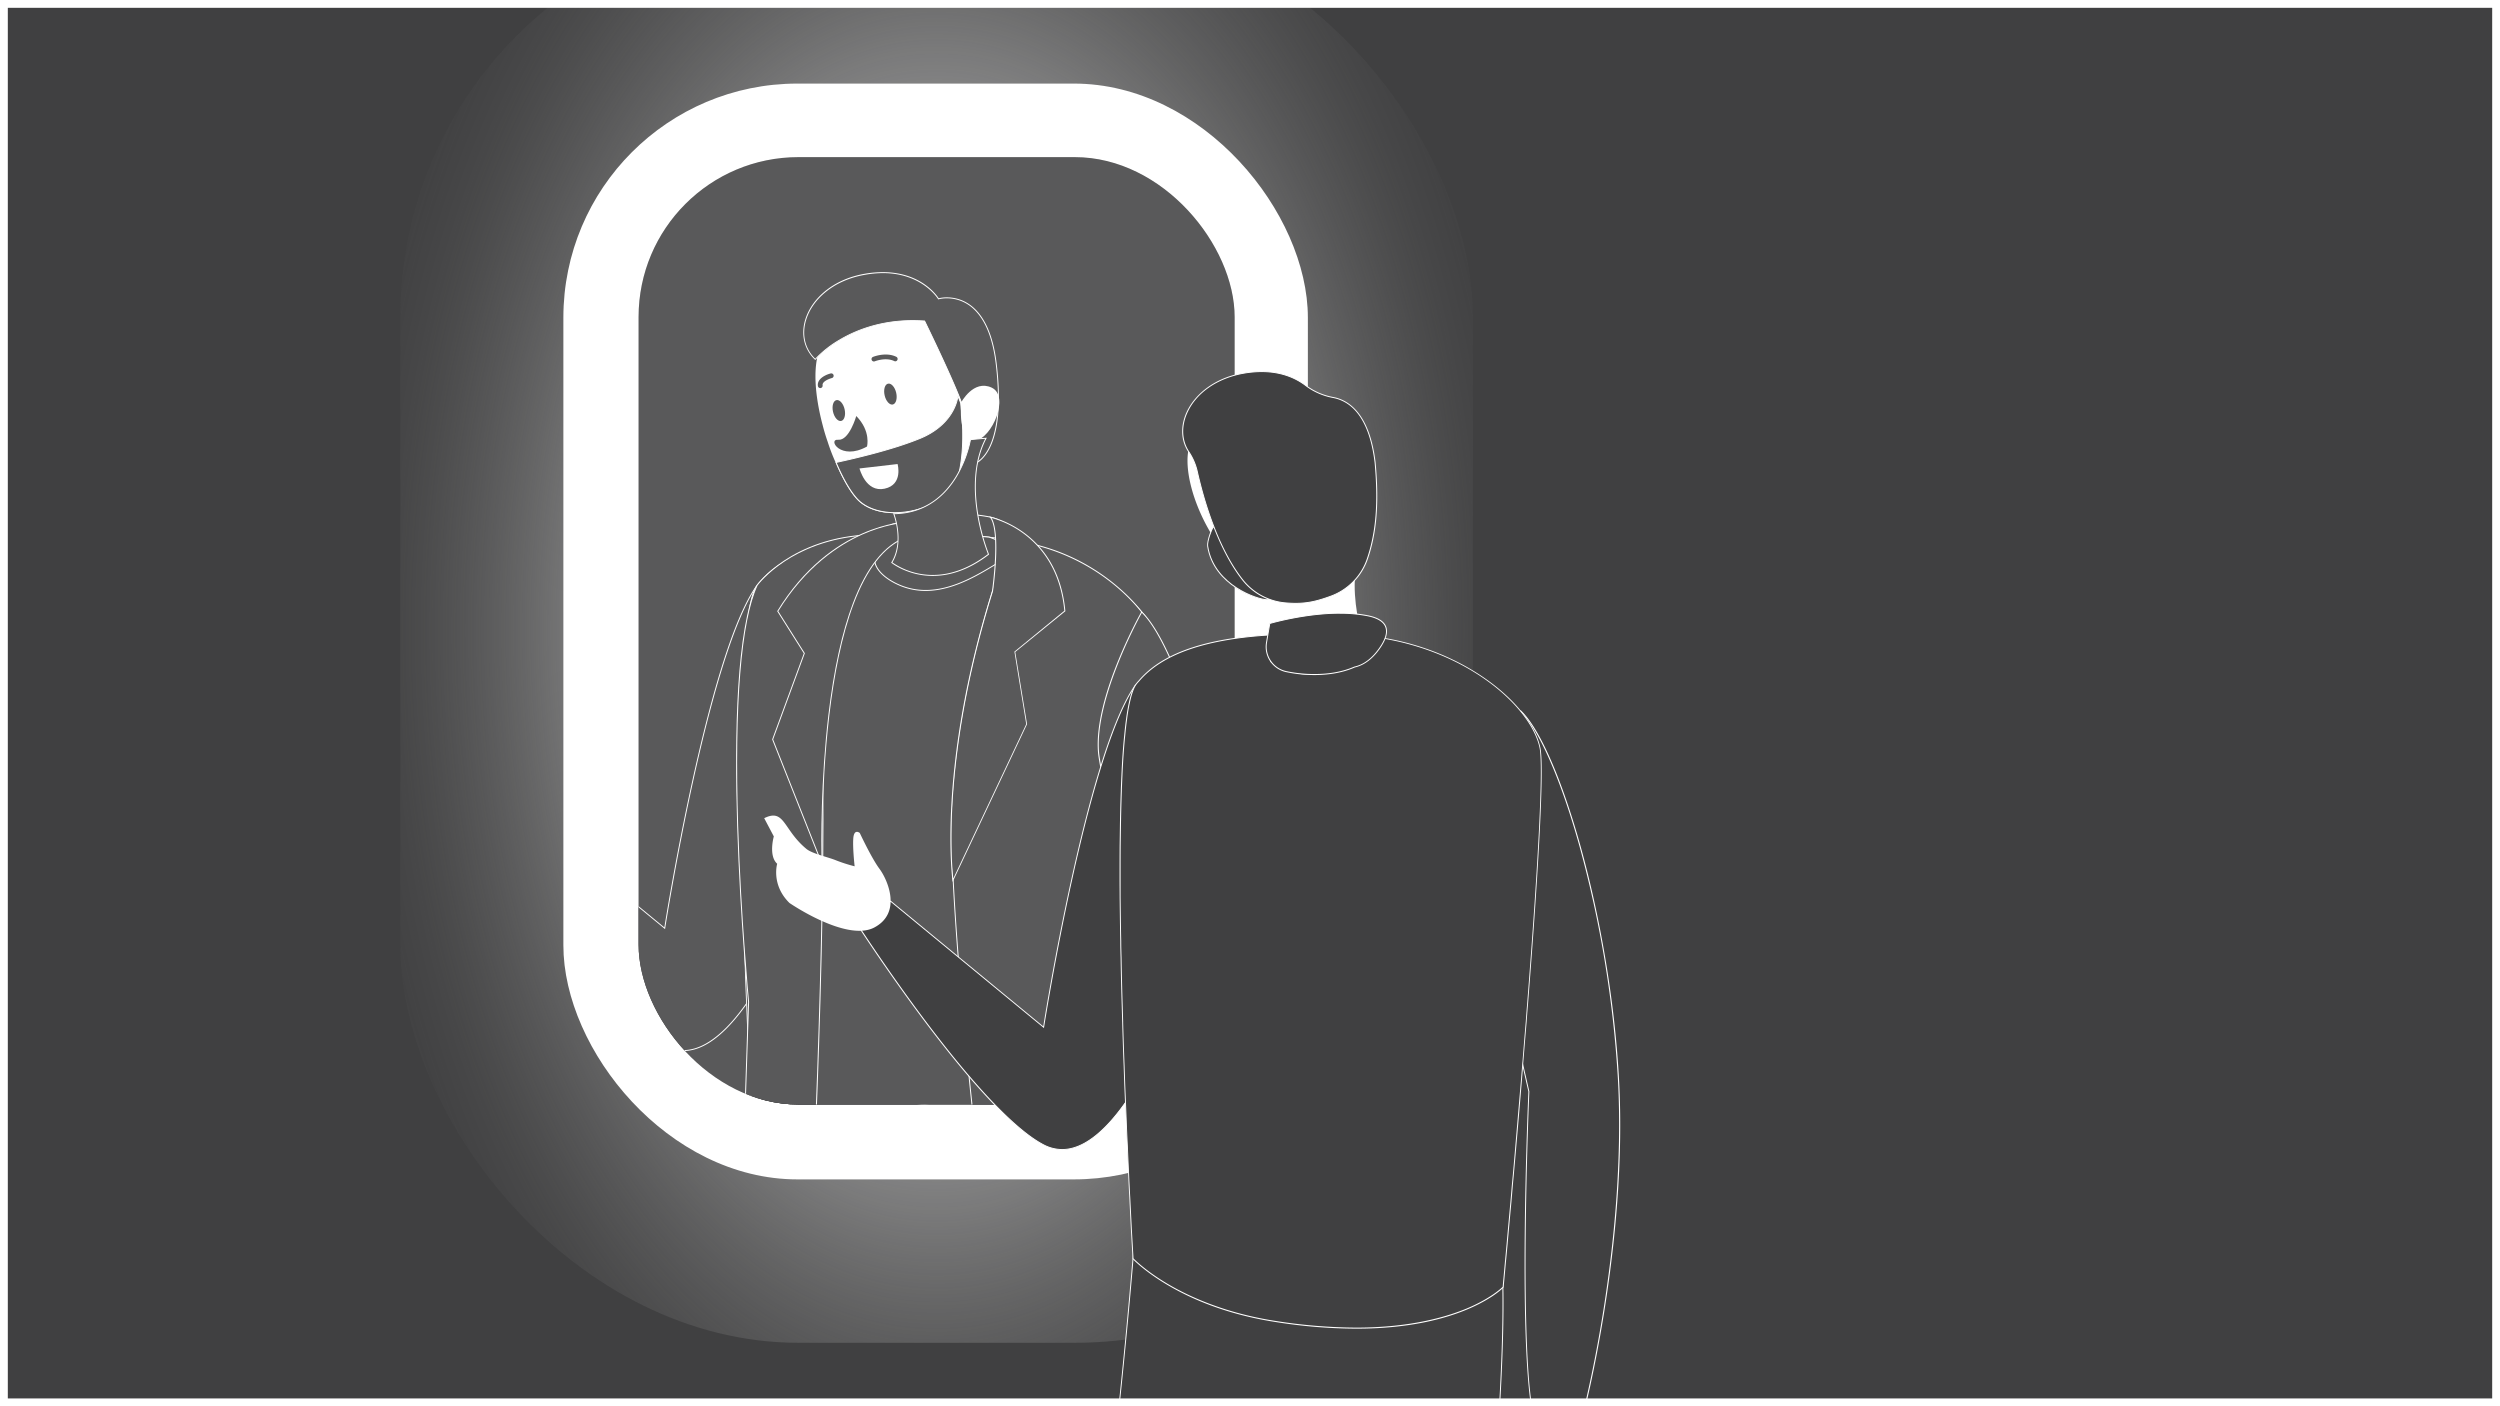 <svg xmlns="http://www.w3.org/2000/svg" xmlns:xlink="http://www.w3.org/1999/xlink" viewBox="0 0 1920 1080"><rect x="0" y="0" width="1920" height="1080" fill="#333333" stroke="none"/><defs><style>.cls-1{fill:none;}.cls-2{fill:#404041;}.cls-3{clip-path:url(#clip-path);}.cls-4,.cls-7{fill:#fff;}.cls-5{fill:url(#radial-gradient);}.cls-6{clip-path:url(#clip-path-2);}.cls-7{opacity:0.13;}</style><clipPath id="clip-path"><rect class="cls-1" width="1920" height="1080"/></clipPath><radialGradient id="radial-gradient" cx="719.32" cy="484.47" r="484.06" gradientTransform="translate(0 -300.62) scale(1 1.62)" gradientUnits="userSpaceOnUse"><stop offset="0" stop-color="#fff"/><stop offset="0.09" stop-color="#f9f9f9" stop-opacity="0.97"/><stop offset="0.22" stop-color="#e9e9e9" stop-opacity="0.88"/><stop offset="0.38" stop-color="#cecece" stop-opacity="0.74"/><stop offset="0.57" stop-color="#a9a9a9" stop-opacity="0.55"/><stop offset="0.78" stop-color="#797979" stop-opacity="0.3"/><stop offset="1" stop-color="#404041" stop-opacity="0"/></radialGradient><clipPath id="clip-path-2"><rect class="cls-2" x="490.43" y="120.68" width="457.77" height="727.58" rx="122.78"/></clipPath></defs><g id="_4-2" data-name="4"><g class="cls-3"><rect class="cls-2" x="1" y="1" width="1918" height="1078"/><path class="cls-4" d="M1918,2V1078H2V2H1918m2-2H0V1080H1920V0Z"/><rect class="cls-5" x="307.43" y="-62.32" width="823.77" height="1093.58" rx="305.78"/><rect class="cls-4" x="432.67" y="64.19" width="571.77" height="841.58" rx="179.78"/><rect class="cls-2" x="490.43" y="120.68" width="457.77" height="727.58" rx="122.78"/><g class="cls-6"><path class="cls-2" d="M708.84,441.93l-37,2.44,12.26-41.51c2.47-.71,27.94-7.88,53.89-7.88a108.35,108.35,0,0,1,21.52,2c8.39,1.7,14.73,5.82,18.83,12.24,8.52,13.33,4.83,32.58,4.27,35.21Z"/><path class="cls-4" d="M738,394.6v.75a109,109,0,0,1,21.44,1.95c8.29,1.69,14.55,5.75,18.6,12.08,8.16,12.77,5,31.1,4.28,34.62l-73.5-2.45h-.07L672.39,444l12.05-40.8c3.39-1,28.26-7.81,53.59-7.81v-.75m0,0c-27.55,0-54.19,8-54.19,8l-12.48,42.21,37.47-2.47L783,444.77s9.85-41.46-23.33-48.2a109.37,109.37,0,0,0-21.59-2Z"/><path class="cls-2" d="M524.7,806.86a30.92,30.92,0,0,1-14.34-3.65c-50-26-139.43-163.79-144.44-171.55l27-15.53,117.51,96.75.1-.65c.33-2.1,33.26-209.2,70.36-262L609.33,700.9c-1.3,3.49-40.06,106-84.62,106Z"/><path class="cls-4" d="M580.66,451.27,609,700.86a382.76,382.76,0,0,1-25.18,52.85c-14.06,24.08-35.72,52.77-59.07,52.77a30.51,30.51,0,0,1-14.16-3.6c-21.1-11-52.76-44.13-91.58-95.9-27.19-36.25-49.21-70.09-52.51-75.2l26.47-15.2,116.79,96.17,1,.83.2-1.29c.09-.53,8.44-53.36,21.31-111.88,16.6-75.5,33.31-126.95,48.42-149.14m.53-2c-37.82,52.15-71,262.95-71,262.95L393,615.67l-27.6,15.86s93,145.06,144.8,172a31.11,31.11,0,0,0,14.51,3.69c45.89,0,85-106.28,85-106.28L581.19,449.22Z"/><path class="cls-2" d="M750.23,1714.09A68.2,68.2,0,0,1,721,1707.4c7.54-403.68-3.21-579.86-7.8-655.1-.83-13.62-1.49-24.38-1.78-32.37a5.07,5.07,0,0,0-5.1-4.89,5.14,5.14,0,0,0-4.76,3.28l-164.2,686.77a189.22,189.22,0,0,1-27.51,2.27c-26.75,0-33.76-8.29-34.53-9.32,47.89-323.12,92.2-632.4,108.29-865.26l276.12,33.7c12.49,70.11-10.31,294.79-31.66,471.06-22.81,188.45-48.85,363.07-49.87,369.83a60.77,60.77,0,0,1-28,6.72Z"/><path class="cls-4" d="M583.94,833.2,859.4,866.81c5.45,31,4.59,94.16-2.55,187.8-5.75,75.39-15.56,170.56-29.16,282.88-22.64,187-48.45,360.32-49.84,369.64a60.45,60.45,0,0,1-27.62,6.58,67.91,67.91,0,0,1-28.86-6.54c7.53-403.53-3.22-579.66-7.81-654.9-.83-13.61-1.48-24.37-1.78-32.35a5.44,5.44,0,0,0-5.47-5.25,5.51,5.51,0,0,0-5.11,3.51l0,.05v0L537,1704.76a188.56,188.56,0,0,1-27.2,2.23c-25.77,0-33.06-7.71-34.14-9.06C523.56,1375.05,567.84,1066,583.94,833.2m-.69-.84C567.06,1067,522.87,1374.6,474.92,1698.13c0,0,5.91,9.61,34.92,9.61a188.56,188.56,0,0,0,27.81-2.32l164.25-687A4.72,4.72,0,0,1,711,1020c1.9,51.77,18.5,210.16,9.58,687.67a67.22,67.22,0,0,0,29.62,6.84,61.26,61.26,0,0,0,28.31-6.84S884.43,1001.36,860,866.14L583.25,832.36Z"/><path class="cls-2" d="M750.41,944h0a405.24,405.24,0,0,1-63-5.3c-71.83-11.36-106.28-46-108.29-48.06,0-.66-.22-3.68-.5-8.76-.09-1.91-.22-4.12-.37-6.6-.14-2.27-.28-4.78-.43-7.51-.16-3.36-.35-7.07-.55-11.09s-.42-8.18-.64-12.67c-.14-2.42-.26-4.92-.39-7.48-.09-1.87-.19-3.77-.29-5.71l-.33-7.13c-.28-6.21-.58-12.75-.85-19.55-.25-4.25-.44-8.57-.62-13-.29-7.35-.6-15-.93-22.8l-.5-12.28c-.06-2-.14-4.11-.21-6.2s-.17-4.49-.23-6.74c-.42-10.6-.8-21.92-1.12-33.65l-.37-13c-.42-13.7-.7-25.78-.87-36.94-.12-4.19-.25-8.51-.25-12.75-.25-11.4-.38-22.78-.5-33.77q0-3.24,0-6.44t0-6.25c0-9.53,0-18.54.06-27.43.06-4.29.12-8.45.19-12.62.11-9.08.34-18.36.68-28.36.13-4.4.33-8.79.5-12.56.53-11.81,1.22-21.75,2.11-30.39.47-4.8.89-8.76,1.43-12.49a140.15,140.15,0,0,1,3-16.38c1.34-5.08,2.76-8.56,4.35-10.63a27.32,27.32,0,0,1,2.15-2.51c18-21.21,51.94-32.82,103.75-35.53,8.14-.44,17-.66,26.2-.66,10.43,0,21.86.28,34,.84a202.85,202.85,0,0,1,44.88,7.21c57.1,15.93,93.76,52.89,99.26,79.58,3.55,17.32-3.25,116.86-9.59,197.32-.38,4.39-.7,8.9-1,12.87-.7,8.09-1.37,16.32-2,24.27l-.48,5.9c-.18,2.09-.34,4.18-.51,6.25-.18,2.24-.35,4.46-.55,6.69-.57,6.55-1.12,13.05-1.66,19.45q-.69,8.28-1.39,16.31l0,.44c-.36,4.21-.72,8.41-1.08,12.5-1.07,12.76-2,23.83-3,33.84-.37,4.54-.75,9-1.12,13.18-1,11-2.07,22.49-2.92,32.29q-.3,3.08-.55,5.89c-.26,2.84-.5,5.47-.76,7.91-1,11.15-1.63,18-1.73,19C861.46,914.36,830.23,944,750.41,944Z"/><path class="cls-4" d="M713.58,411.1c10.43,0,21.85.29,34,.85a202.12,202.12,0,0,1,44.8,7.19c57,15.89,93.51,52.72,99,79.29,2.81,13.68-.51,81.87-9.59,197.21-.38,4.41-.71,8.92-1,12.88-.7,8.11-1.36,16.35-2,24.32l-.47,5.85q-.27,3.12-.51,6.23-.27,3.36-.55,6.7c-.57,6.54-1.12,13-1.66,19.42-.47,5.53-.93,11-1.39,16.38-.37,4.34-.75,8.69-1.12,12.91-1.07,12.79-2,23.86-3,33.84-.41,4.91-.77,9.22-1.12,13.18-1,10.95-2.07,22.44-2.93,32.28-.2,2-.37,4-.54,5.89-.26,2.82-.5,5.48-.76,7.92-.94,10.74-1.58,17.49-1.72,18.88-1.24,1.22-9,8.42-25.15,15.55s-44.66,15.73-87.42,15.73a405.73,405.73,0,0,1-62.93-5.3c-38.44-6.08-65.8-18.82-82-28.43s-24.67-18.06-26-19.42c0-.88-.22-3.83-.48-8.61q-.15-2.88-.38-6.63c-.13-2.26-.28-4.77-.43-7.49-.16-3.36-.35-7.07-.55-11.09s-.42-8.18-.63-12.68c-.15-2.41-.27-4.88-.4-7.49-.09-1.86-.18-3.76-.29-5.68-.1-2.33-.21-4.72-.32-7.15-.29-6.27-.59-12.75-.86-19.55-.25-4.23-.43-8.56-.62-13-.28-7.34-.6-15-.92-22.78q-.25-6.08-.51-12.3-.09-3.06-.21-6.2c-.08-2.23-.16-4.49-.22-6.75-.43-10.62-.8-21.94-1.12-33.64l0-1.41-.33-11.59c-.42-13.69-.7-25.77-.87-36.95-.12-4.18-.25-8.5-.25-12.74-.25-11.44-.37-22.79-.49-33.76,0-2.16,0-4.31,0-6.44s0-4.18,0-6.25c0-9.53,0-18.53.07-27.42.06-4.29.12-8.46.18-12.63.12-9.07.34-18.34.69-28.35.13-4.43.32-8.8.49-12.55.52-11.64,1.23-21.86,2.12-30.38.46-4.79.88-8.75,1.42-12.47a138.91,138.91,0,0,1,3-16.33c1.33-5,2.73-8.47,4.28-10.49l0,0a25.94,25.94,0,0,1,2.08-2.44l0,0,0,0c17.93-21.1,51.77-32.67,103.47-35.38,8.14-.44,17-.66,26.18-.66m0-.75q-13.59,0-26.22.66c-47.52,2.49-84.34,12.5-104,35.64a28.84,28.84,0,0,0-2.18,2.55c-1.67,2.18-3.11,5.79-4.41,10.77a140.22,140.22,0,0,0-3,16.42c-.56,3.85-1,8-1.43,12.5-.93,9-1.62,19.28-2.11,30.42-.19,4-.38,8.27-.5,12.56q-.48,13.53-.69,28.36c-.06,4.17-.12,8.34-.18,12.63-.07,8.89-.07,18.1-.07,27.43,0,4.17.07,8.4.07,12.69.12,11.07.25,22.39.49,33.77,0,4.23.13,8.53.25,12.76.19,12.31.5,24.69.87,36.94.13,4.36.25,8.71.38,13,.31,11.39.68,22.71,1.12,33.65.12,4.36.31,8.71.43,12.94.5,12.19,1,24,1.43,35.09.19,4.41.38,8.76.62,13,.38,9.46.81,18.42,1.19,26.69.24,4.6.43,9,.68,13.19.43,9.08.87,17.1,1.18,23.76.31,5.72.62,10.45.81,14.12.31,5.78.5,8.89.5,8.89s33.9,36.45,108.6,48.27a402.84,402.84,0,0,0,63,5.31c83.16,0,113.29-31.69,113.29-31.69s.69-7,1.74-19.15c.44-4,.81-8.65,1.31-13.81.81-9.27,1.8-20.15,2.92-32.28.38-4.23.75-8.65,1.12-13.19,1-10.58,2-22,3-33.84.37-4.23.74-8.58,1.12-12.94,1-11.56,2-23.57,3.05-35.76.37-4.29.68-8.59,1-12.94.81-10,1.62-20.09,2.49-30.17.31-4.29.62-8.58,1-12.87,7.21-91.62,12.93-181.07,9.58-197.43-5.85-28.36-44.48-64.5-99.53-79.87a202.93,202.93,0,0,0-45-7.21c-11.72-.54-23.08-.85-34-.85Z"/><path class="cls-2" d="M368.94,638.46c-22.2,0-53.12-21.1-53.43-21.31-13.84-13.63-9.3-29.54-9.26-29.7l.07-.22-.18-.16c-6.59-5.9-2.53-20.43-2.48-20.58l0-.14-7.27-13.83a15.3,15.3,0,0,1,6.47-1.79c4.66,0,7.36,3.91,11.09,9.32,3.26,4.72,7.31,10.59,14.15,16.22,3,2.47,9.45,4.46,15.14,6.21,2.7.84,5.25,1.62,7.11,2.37l.19.07h0a121.77,121.77,0,0,0,14.7,4.73l1,.23-.52-.75c-.17-1.57-1.62-14.8-1-21.69.19-1.92.76-4.21,2.37-4.21A3.39,3.39,0,0,1,369,564c.64,1.36,9.19,19.53,15.15,27.55,4.51,6.06,10.32,19,7.86,29.9-1.42,6.28-5.36,11.17-11.71,14.53A24.12,24.12,0,0,1,368.94,638.46Z"/><path class="cls-4" d="M302.9,551.1c4.46,0,7,3.65,10.78,9.17C317,565,321,570.9,327.9,576.56c3.06,2.51,9.54,4.51,15.26,6.28,2.7.83,5.24,1.62,7.09,2.35l.42.15h0A122.21,122.21,0,0,0,365.22,590l1.93.45-1-1.47c-.31-2.62-1.56-15.18-1-21.52.14-1.45.59-3.87,2-3.87a3,3,0,0,1,1.58.62c.93,2,9.19,19.52,15.15,27.54,4.47,6,10.23,18.83,7.8,29.59-1.4,6.17-5.28,11-11.53,14.28a23.72,23.72,0,0,1-11.2,2.45c-21.65,0-51.7-20.21-53.17-21.21-13.66-13.48-9.2-29.15-9.16-29.31l.14-.46-.36-.31c-6.41-5.74-2.41-20-2.37-20.19l.08-.29L304,566l-7-13.35a14.51,14.51,0,0,1,6-1.59m0-.75a16.16,16.16,0,0,0-7,2l7.39,14s-4.25,14.83,2.59,21c0,0-4.82,16.11,9.41,30.1,0,0,31.06,21.38,53.64,21.38a24.46,24.46,0,0,0,11.55-2.54c21.38-11.31,10.2-36.62,4-45s-15.16-27.57-15.16-27.57a3.91,3.91,0,0,0-2.18-.89c-1.14,0-2.38.9-2.74,4.55-.66,7,.85,20.79,1,21.82a.15.15,0,0,0,0,.06,119.46,119.46,0,0,1-14.84-4.8l0,0c-5.78-2.31-17.79-4.93-22.15-8.52-14.84-12.21-16.52-25.63-25.48-25.63Z"/><path class="cls-2" d="M333.38,618.19a2.64,2.64,0,0,1-1.51-.63c-6.73-4.93-7.59-9.77-8.27-13.65a20.41,20.41,0,0,0-.77-3.29c-1.5-4.13-6.38-6-6.59-6l-.08,0h-.09c-1.77.19-2.78,2.45-3,6.71-.07,1.34,0,2.67,0,3.75-1.78-4.72-2.06-8.19-.81-10.11a4.32,4.32,0,0,1,3.78-1.75,6.67,6.67,0,0,1,1,.07l.51.1-.07-.52c0-.24-.83-6-3.06-9a3.4,3.4,0,0,0-2.82-1.49,5.2,5.2,0,0,0-2.38.65,8,8,0,0,1,3.8-3.77,1.93,1.93,0,0,1,.79-.18c1.35,0,2.33,1.73,2.87,2.66.33.58.46.82.76.82h.17l.14-.13c.15-.17.18-.38.1-1.37a6.34,6.34,0,0,0-.42-1.68c3.21,3.87,8.58,7.1,12.7,7.1a6,6,0,0,0,5.4-2.92c.59,5.81,2.79,29.83-1,34.11A1.5,1.5,0,0,1,333.38,618.19Zm-18.47-43.37a39.65,39.65,0,0,0-6.85-7.75,6.78,6.78,0,0,0-3.82-1.12h-.39c.35-.86,1.18-2.45,2.56-2.45a2.5,2.5,0,0,1,.85.18c3.61,1.46,6.1,5,7.6,11Z"/><path class="cls-4" d="M306.41,563.89a1.93,1.93,0,0,1,.71.15c3.1,1.25,5.35,4.15,6.85,8.83a35.25,35.25,0,0,0-5.69-6.11,7,7,0,0,0-3.84-1.18c.39-.77,1.05-1.69,2-1.69h0m7.41,15.5c1.13,0,2.05,1.61,2.54,2.48.36.63.58,1,1.09,1l.36,0,.22-.24c.29-.31.29-.7.21-1.66,0-.05,0-.11,0-.17,3.3,3.39,8.06,6,11.92,6a6.33,6.33,0,0,0,5.13-2.28c1,9.65,2.19,29.23-1,32.84a1.11,1.11,0,0,1-.85.45,2.35,2.35,0,0,1-1.29-.55c-6.61-4.84-7.45-9.6-8.13-13.42a19.84,19.84,0,0,0-.78-3.35c-1.55-4.29-6.59-6.19-6.81-6.27l-.16-.06-.18,0c-2,.21-3.11,2.59-3.33,7.06,0,.46,0,.92,0,1.37-1.25-4.21-.8-6.39-.06-7.51a4,4,0,0,1,3.47-1.58,5.71,5.71,0,0,1,.91.07l1,.2-.14-1c0-.25-.85-6.09-3.13-9.16a3.79,3.79,0,0,0-3.12-1.65,4.93,4.93,0,0,0-1.51.26,7.36,7.36,0,0,1,3.08-2.66,1.53,1.53,0,0,1,.64-.15m-7.41-16.25c-2.19,0-3.11,3.25-3.11,3.25a6.48,6.48,0,0,1,.94-.06,6.4,6.4,0,0,1,3.61,1c2.09,1.43,9.33,9.8,9.64,13.64.06.8.05,1.11,0,1.11-.3,0-1.48-3.49-3.63-3.49a2.3,2.3,0,0,0-.95.22,8.5,8.5,0,0,0-4.43,5.06,5.81,5.81,0,0,1,3.17-1.23,3,3,0,0,1,2.52,1.35c2.19,3,3,8.81,3,8.81a6.34,6.34,0,0,0-1.05-.08c-2.51,0-8.22,1.32-2.45,14.56,0,0-1.28-12,2.49-12.41,0,0,4.91,1.81,6.37,5.82s.2,10.55,9.16,17.13a3.06,3.06,0,0,0,1.74.69c6.56,0,2.4-36.36,2.4-36.36a5.73,5.73,0,0,1-5.64,3.85c-5.82,0-13.61-6.35-14.91-11.49-1.85-7.28-4.92-10-7.83-11.21a2.56,2.56,0,0,0-1-.21Z"/><path class="cls-2" d="M362.19,620.66c-2.13-2.55-17-21.12-11.44-35.69a122.54,122.54,0,0,0,13.79,4.48,14.27,14.27,0,0,0-5.05,8,11.44,11.44,0,0,0,2.21,8.77C367.46,614.5,363.35,619.5,362.19,620.66Z"/><path class="cls-4" d="M351,585.46a123.63,123.63,0,0,0,12.79,4.17,14.28,14.28,0,0,0-4.64,7.71,11.86,11.86,0,0,0,2.27,9.06c5.19,7.48,2.16,12.18.81,13.7-2.82-3.47-16.14-20.83-11.23-34.64m-.42-1,0,0c-6.46,16,11.62,36.7,11.62,36.7s6.63-5.47-.14-15.23,3.38-16.69,3.38-16.69a119.46,119.46,0,0,1-14.84-4.8Z"/><path class="cls-2" d="M710.86,453.46a50.54,50.54,0,0,1-21.16-4.58c-12.33-5.63-19.29-13.88-17.74-21,1.11-5.11,8.67-17,54.67-17,9.85,0,20.93.56,33,1.68.07,0,14.79,4.55,15.52,10.78.29,2.43-1.65,4.87-5.75,7.26-1.69,1-3.5,2.07-5.41,3.23C750.16,442.08,731.28,453.46,710.86,453.46Z"/><path class="cls-4" d="M726.64,410.45v.75c9.81,0,20.85.57,32.84,1.68,4.12,1.26,14.68,5.51,15.26,10.45.27,2.27-1.61,4.59-5.57,6.9-1.69,1-3.5,2.07-5.41,3.23-13.76,8.28-32.59,19.63-52.9,19.63a50.14,50.14,0,0,1-21-4.55c-12.16-5.55-19-13.64-17.52-20.62,1.09-5,8.57-16.72,54.3-16.72v-.75m0,0c-67.54,0-64.34,26.33-37.09,38.77a50.57,50.57,0,0,0,21.32,4.62c23.4,0,45-15,58.69-23,17.81-10.37-9.93-18.74-9.93-18.74-12.5-1.16-23.45-1.69-33-1.69Z"/><path class="cls-2" d="M569.13,944.18l5.78-174.61c-.24-2.58-24.22-253.92,6.61-320.21.23-.3,26.6-35.75,85.19-38.53-3.72,1.7-11,6.73-18,21.32-9,18.7-19.38,57.44-17.31,135.8,3.86,145.85-9.74,404.92-10.59,421Z"/><path class="cls-4" d="M665,411.29c-4,2.34-10.46,7.84-16.67,20.7-9.06,18.73-19.42,57.53-17.35,136,3.8,143.9-9.39,398.06-10.56,420.21L569.51,944l5.78-174.44v-.1c-.06-.63-6.17-64.1-8.38-135C564,540.92,569.14,477,581.83,449.59c.58-.78,7.31-9.57,20.83-18.49,12.42-8.2,33.13-18.08,62.35-19.81m4.28-.94c-61.31,1.86-88.11,38.85-88.11,38.85-31.23,67.15-6.64,320.36-6.64,320.36l-5.8,174.79,52.36,45.39s14.64-270.24,10.64-421.8,37.55-157.59,37.55-157.59Z"/><path class="cls-2" d="M593.38,567.88l24.35-66.13-20.42-32.36c21.2-34.57,47-51.3,64.89-59.24,17.69-7.86,31.38-8.91,33.81-9v11.48c-16.49,6.08-30.14,23.13-40.58,50.68-8.37,22.09-14.72,51-18.85,85.81-6.28,52.85-5.53,103.75-5.27,114.62Z"/><path class="cls-4" d="M695.64,401.5v10.83c-16.49,6.19-30.13,23.28-40.56,50.8-8.38,22.12-14.73,51-18.88,85.91-5.94,50-5.58,98.33-5.31,112.58l-37.11-93.75L618,502.05l.13-.35-.2-.31-20.2-32c21.12-34.34,46.75-51,64.56-58.88,16.86-7.49,30.08-8.79,33.33-9m.75-.78S638.07,402,596.87,469.4l20.45,32.39L593,567.88l38.76,97.92S624.08,439,696.39,412.85V400.72Z"/><path class="cls-4" d="M631.76,326.38c1.12,4.36,2.36,8.59,3.86,12.82a145.36,145.36,0,0,0,6,15.67c5,11.95,10.7,22.15,16.17,28.24,14.56,16.3,51.13,14.81,75.39-6.59,16.05-14.18,26.62-36.95,22-69-11.57-80.62-62.58-86.59-116.69-51.13C622.93,266.55,624.05,297.15,631.76,326.38Z"/><path class="cls-2" d="M749.32,355.75c5.35-23.15,1.87-34.72-2-40.37-3.56-5.16-7.9-6.29-8.95-6.49-7.31-19.55-27.92-61.78-28.12-62.21l-.1-.19-.22,0c-3-.2-6-.31-8.88-.31-46.83,0-72.07,26.63-74.88,29.78-8.12-7.77-10.81-18.76-7.39-30.21,5.21-17.46,23.09-31.25,45.54-35.13A81.55,81.55,0,0,1,678,209.38c30.35,0,42.46,19.69,42.58,19.89l.15.25.28-.08a25,25,0,0,1,6.19-.69c11.85,0,32.53,6.54,37.86,50.34C772.67,341.39,753.16,353.92,749.32,355.75Z"/><path class="cls-4" d="M678,209.75c30.09,0,42.14,19.52,42.26,19.71l.3.5.55-.16a24.53,24.53,0,0,1,6.09-.68,29.71,29.71,0,0,1,20.65,8.31c8.81,8.28,14.48,22.32,16.84,41.71,4.34,35.7-.32,54.63-5,64.23-3.62,7.44-7.81,10.53-9.87,11.69,5.13-22.77,1.64-34.25-2.25-39.89a15.37,15.37,0,0,0-9-6.6c-7.38-19.65-27.86-61.63-28.07-62l-.19-.39-.43,0c-3-.21-6-.31-8.91-.31-26,0-45.07,8.2-56.53,15.07a82.58,82.58,0,0,0-18.37,14.53c-7.8-7.65-10.35-18.38-7-29.56,2.41-8.08,7.62-15.56,15.08-21.65,8.12-6.64,18.55-11.2,30.16-13.21A80.86,80.86,0,0,1,678,209.75m0-.75a81.83,81.83,0,0,0-13.8,1.23c-42.54,7.35-59.39,46.31-38.06,66.25,0,0,25-29.94,74.86-29.94q4.31,0,8.86.31s20.87,42.71,28.19,62.37c0,0,21.21,2.8,10.7,47.16,0,0,25.18-7.5,16.68-77.33-5.46-44.87-27.3-50.68-38.23-50.68a25.22,25.22,0,0,0-6.3.71S708.94,209,678,209Z"/><path class="cls-2" d="M688.28,301.66c1,4.41-.15,8.45-2.6,9s-5.27-2.56-6.28-7,.15-8.45,2.6-9S687.27,297.24,688.28,301.66Z"/><path class="cls-2" d="M648.65,314.29c1,4.41-.15,8.45-2.6,9s-5.27-2.56-6.28-7,.15-8.46,2.6-9S647.64,309.87,648.65,314.29Z"/><path class="cls-2" d="M687.35,393.74c-12.45,0-23.14-4-29.31-10.88-5.21-5.8-10.86-15.64-15.93-27.72,15.69-3.37,44.55-10.19,64.81-18.58,23.62-9.87,28-27.19,28.8-32.4l2.06,5.19c3.27,26.41,1.61,49-4.95,66.95-12.42,10.92-29.41,17.44-45.48,17.44Z"/><path class="cls-4" d="M735.87,305.56l1.52,3.84c3.27,26.36,1.63,48.79-4.88,66.68-12.34,10.83-29.21,17.28-45.16,17.28-12.35,0-22.93-3.91-29-10.75-5.13-5.71-10.68-15.34-15.69-27.19C658.44,352,687,345.23,707.06,336.9c14.67-6.12,21.82-15.08,25.24-21.52a35.77,35.77,0,0,0,3.57-9.82m-.36-2.94s-.74,21.9-28.73,33.59c-21,8.71-51.26,15.68-65.19,18.66,5,11.95,10.7,22.15,16.17,28.24,6.5,7.27,17.38,11,29.59,11a70.81,70.81,0,0,0,45.8-17.59c6.47-17.67,8.33-40.31,5-67.3l-2.62-6.6Z"/><path class="cls-2" d="M657.62,319.51s-5.4,19-13.86,18.23,1.73,16.53,22.09,5.19C665.85,342.93,669.11,331.27,657.62,319.51Z"/><path class="cls-2" d="M688,277.44a1.83,1.83,0,0,0,.36-3.41c-8-3.9-17.5-.09-17.9.08a1.82,1.82,0,0,0,1.38,3.37c.08,0,8.37-3.35,14.93-.17A1.82,1.82,0,0,0,688,277.44Z"/><path class="cls-2" d="M630.4,298a1.82,1.82,0,0,0,1.36-2.07c-.5-3,5.19-5.09,7.22-5.61a1.83,1.83,0,0,0-.89-3.54h0c-4.12,1-10.84,4.26-9.92,9.75a1.84,1.84,0,0,0,2.1,1.5Z"/><path class="cls-4" d="M738.08,309.22s9.46-18.06,23.52-11.53.33,38.93-12.82,40.84S738.08,309.22,738.08,309.22Z"/><path class="cls-4" d="M660.1,359.77l29.24-3.39s4.52,15.83-10,18.94S660.1,359.77,660.1,359.77Z"/><path class="cls-2" d="M716.38,441.93a54.69,54.69,0,0,1-31.53-9.88c9.12-14.84,2.73-34.16,1.5-37.54,25.65-.21,40.32-15.64,48.11-28.6a91,91,0,0,0,10.85-28.27c6-.66,10.34-1,11.92-1.05-18.64,35.41.31,85,1.94,89.12-14,10.76-28.41,16.22-42.79,16.22Z"/><path class="cls-4" d="M756.59,337c-9.79,19.11-8.75,42-6.1,58a159.9,159.9,0,0,0,8.23,30.56c-13.88,10.59-28.12,16-42.34,16a54.59,54.59,0,0,1-31-9.59c8.57-14.33,3.09-32.6,1.53-37.08,25.5-.42,40.11-15.82,47.9-28.78A92,92,0,0,0,745.63,338c5.17-.56,9-.85,11-1m1.29-.83s-5,.25-12.89,1.12c0,0-9.21,56.85-59.18,56.85,0,0,8.82,21.7-1.45,38,0,0,12.45,10.16,32,10.16,12.11,0,26.94-3.88,43.24-16.46,0,0-21.8-52.6-1.74-89.67Z"/><path class="cls-2" d="M762.8,989.29c-1.35-10.46-27.3-213.86-31.53-331.23-4.21-117.12,41.94-236.69,44.49-243.18,68,8.14,101.94,56.05,103.62,58.49V729.5L873,965.67Z"/><path class="cls-4" d="M776,415.29a155.14,155.14,0,0,1,77.59,32.24c15.84,12.55,24.3,24.35,25.41,26v256l-6.34,235.88L763.12,988.84c-1.85-14.41-27.29-214.7-31.47-330.79-2.25-62.56,10-125.37,20.64-167,10.72-41.92,22-71.43,23.71-75.71m-.49-.81s-49,122.3-44.61,243.59,31.58,331.67,31.58,331.67L873.4,966l6.35-236.47V473.25s-33.66-50.46-104.24-58.77Z"/><path class="cls-2" d="M874.93,1071a.88.88,0,0,1-.8-.43c-.09-1.17-1.17-16.56.92-22.88,1.52-4.6,7.12-13.52,8.87-16.26,1.09,7.17,2.61,23.2-1.51,25.18-3.26,1.56-3.65,5.12-4,8.27-.26,2.36-.5,4.6-1.93,5.53a3.08,3.08,0,0,1-1.55.59Z"/><path class="cls-4" d="M883.7,1032.43c1.31,9.08,1.94,22.16-1.46,23.79s-3.85,5.33-4.2,8.57c-.25,2.27-.48,4.42-1.77,5.25a2.58,2.58,0,0,1-1.34.53.54.54,0,0,1-.43-.17c-.13-1.73-1.11-16.53.91-22.64,1.37-4.17,6.14-11.93,8.29-15.33m.44-2.07s-7.61,11.6-9.45,17.16c-2.2,6.69-.93,23.1-.93,23.1a1.25,1.25,0,0,0,1.17.7,3.29,3.29,0,0,0,1.75-.65c3.57-2.31.37-11.12,5.89-13.77s1.57-26.54,1.57-26.54Z"/><path class="cls-2" d="M895.65,1102.31c-1.77,0-4.82-2.82-12.51-11.59-4.46-5.07-6-34.87-3.12-43.11,2.59-7.46,7.39-30.3,7.73-31.93,2.83-3.41,10.41-5.21,22-5.21a132.61,132.61,0,0,1,13.44.72c-.18,1.9-.71,10.33,3,16.45,2.61,4.37,2.16,12.5,1.77,19.68a63.26,63.26,0,0,0-.12,9.32c.5,4.19,3.14,6.85,5.47,9.2s4.14,4.18,3.43,6.82c-.07.25-.47.3-.79.3h0c-2.59,0-9.11-3.18-10.8-4.58s-4.32-6.83-4.34-6.88l-.49-1-.22,1.09a84.07,84.07,0,0,0-1.38,8.5c0,1.78,1.78,3.86,3.62,6.06,2.42,2.89,4.93,5.88,3.34,8a1.24,1.24,0,0,1-1.07.4c-3.37,0-11.33-5.6-13.24-7.79-.94-1.08-1.42-3-1.89-4.76a17.46,17.46,0,0,0-1.43-4.17l-.55-1-.15,1.09c0,.09-1.2,8.71-1.55,10-.48,1.8,1.75,4.16,4.11,6.65s4.58,4.83,4.35,6.57a2,2,0,0,1-1.07,1.44,3.09,3.09,0,0,1-1.67.44c-2.32,0-5.45-1.91-9.06-4.13-.81-.5-1.64-1-2.49-1.51-4.64-2.76-6.6-9.75-6.52-13.83l.06-2.82-.79,2.7c-.12.42-3,10.17-2.59,12.36.34,1.9,2.27,4.23,4.32,6.71,2.6,3.13,5.28,6.37,3.81,8C897.2,1101.58,896.52,1102.31,895.65,1102.31Z"/><path class="cls-4" d="M909.71,1010.84c5.9,0,11.16.49,13,.68-.19,2.48-.47,10.44,3,16.32,2.55,4.26,2.09,12.69,1.71,19.46a62.63,62.63,0,0,0-.11,9.39c.51,4.31,3.2,7,5.57,9.42,2.22,2.23,4,4,3.35,6.41a1.21,1.21,0,0,1-.44.06c-2.47,0-9-3.15-10.55-4.48-1.37-1.15-3.54-5.27-4.26-6.76l-1-2-.45,2.18a80.84,80.84,0,0,0-1.38,8.59c0,1.91,1.81,4,3.7,6.29,2.33,2.78,4.74,5.65,3.33,7.55a1,1,0,0,1-.77.25c-3.21,0-11.13-5.58-13-7.66-.88-1-1.35-2.85-1.8-4.61a17.74,17.74,0,0,0-1.48-4.27l-1.09-1.91-.3,2.18c-.33,2.41-1.25,8.91-1.54,10-.54,2,1.66,4.32,4.2,7,2.09,2.2,4.45,4.7,4.25,6.26a1.66,1.66,0,0,1-.9,1.17,2.71,2.71,0,0,1-1.47.39c-2.22,0-5.3-1.89-8.86-4.08-.81-.49-1.65-1-2.5-1.51-4.51-2.68-6.42-9.51-6.33-13.51l.12-5.63-1.59,5.41c-.31,1-3,10.29-2.6,12.52.36,2,2.32,4.37,4.4,6.89,2.38,2.87,5.07,6.12,3.83,7.45l0,0c-1,1.06-1.54,1.61-2.22,1.61-1.83,0-5.71-4-12.23-11.45-4.41-5-5.89-34.56-3-42.74,2.59-7.46,7.23-29.48,7.73-31.89,2.8-3.28,10.26-5,21.61-5m0-.75c-8.64,0-18.77,1-22.3,5.43,0,0-5,24.2-7.75,32-3,8.53-1.36,38.29,3.19,43.48,7.84,8.93,10.85,11.71,12.8,11.71,1.05,0,1.79-.8,2.81-1.9,2.9-3.12-7.28-10.66-8-15-.37-2.13,2.58-12.18,2.58-12.18-.1,4.4,2,11.4,6.7,14.16s8.77,5.7,11.74,5.7a3.51,3.51,0,0,0,1.86-.5c5.39-3.33-8.23-11.11-7.22-14.88.37-1.36,1.56-10.08,1.56-10.08,1.44,2.51,1.57,6.94,3.37,9,2,2.25,10,7.92,13.52,7.92a1.62,1.62,0,0,0,1.37-.55c3-4.06-6.81-10.34-6.88-14.31a84.56,84.56,0,0,1,1.37-8.42s2.65,5.51,4.44,7,8.31,4.66,11,4.66c.62,0,1-.17,1.15-.57,1.53-5.69-7.92-8-8.88-16.16-.8-6.75,2.34-22.39-1.71-29.15s-2.87-16.59-2.87-16.59a129.39,129.39,0,0,0-13.85-.77Z"/><path class="cls-2" d="M888,1017.84c-13.89-47.31-5-253.32-4.87-255.4v-.05l0,0c-.37-1.64-37.74-164.36-39.45-184.4-3.47-40.64,30-102.24,33.17-107.94C906,498.13,945,627.13,951.91,752.51c6.88,124.66-26.14,253.67-27.28,258.06C918.11,1016.51,891.1,1017.72,888,1017.84Z"/><path class="cls-4" d="M876.92,470.62c14.2,14.07,31.08,52.79,45.3,104a862.94,862.94,0,0,1,29.32,177.88c3.63,65.91-4,132.55-11,176.86-7.29,46-15.48,78.07-16.23,81-6.39,5.64-31.85,6.91-36,7.08-13.76-47.77-4.86-252.92-4.77-255v-.11l0-.09c-.38-1.65-37.74-164.34-39.45-184.35-3.38-39.68,28.6-99.48,32.89-107.29m-.18-1.22S839.62,534.94,843.28,578c1.74,20.29,39.47,184.44,39.47,184.44s-9.22,208.42,5,255.8c0,0,30.34-.94,37.26-7.45,0,0,34.36-130.56,27.32-258.28C945.39,627.55,906.11,497,876.74,469.4Z"/><path class="cls-2" d="M732,676c-1.29-11.24-9.1-95.61,30.4-222.07.29-2,6.52-46.25-1.64-56.75a75.44,75.44,0,0,1,25.87,12.49c12.61,9.36,28.25,27.29,31.23,59.54L779.44,500.6l9.08,55.56Z"/><path class="cls-4" d="M761.58,397.81a75.87,75.87,0,0,1,24.8,12.2A73.57,73.57,0,0,1,806,431.87c6.24,10.61,10.07,23.12,11.4,37.2l-38,31.1-.34.28.07.43,9,55.23-56,118.56c-.73-6.81-2.37-26.92-.61-57.65,2-35.32,9-92.26,31.14-163l0-.06v-.06c.27-1.89,6.21-44.14-1.16-56.13m-2-1.24c9.36,8.48,2.37,57.27,2.37,57.27-42.79,137-30.25,223.51-30.25,223.51l57.17-121.13-9.07-55.46L818.2,469.4c-5.7-63-58.58-72.83-58.58-72.83Z"/></g><rect class="cls-7" x="490.43" y="120.68" width="457.77" height="727.58" rx="122.78"/><path class="cls-2" d="M815.7,882.86a30.92,30.92,0,0,1-14.34-3.65c-50-26-139.43-163.79-144.44-171.55l27-15.53,117.51,96.75.1-.65c.33-2.1,33.26-209.2,70.36-262L900.33,776.9c-1.3,3.49-40.06,106-84.62,106Z"/><path class="cls-4" d="M871.66,527.27,900,776.86a382.76,382.76,0,0,1-25.18,52.85c-14.06,24.08-35.72,52.77-59.07,52.77a30.51,30.51,0,0,1-14.16-3.6c-21.1-11-52.76-44.13-91.58-95.9-27.19-36.25-49.21-70.09-52.51-75.2l26.47-15.2,116.79,96.17,1,.83.2-1.29c.09-.53,8.44-53.36,21.31-111.88,16.6-75.5,33.31-126.95,48.42-149.14m.53-2c-37.82,52.15-71,262.95-71,262.95L684,691.67l-27.6,15.86s93,145.06,144.8,172a31.11,31.11,0,0,0,14.51,3.69c45.89,0,85-106.28,85-106.28L872.19,525.22Z"/><path class="cls-2" d="M1041.23,1790.09a68.2,68.2,0,0,1-29.24-6.69c7.54-403.68-3.21-579.86-7.8-655.1-.83-13.62-1.49-24.38-1.78-32.37a5.07,5.07,0,0,0-5.1-4.89,5.14,5.14,0,0,0-4.76,3.28l-164.2,686.77a189.22,189.22,0,0,1-27.51,2.27c-26.75,0-33.76-8.29-34.53-9.32,47.89-323.12,92.2-632.4,108.29-865.26l276.12,33.7c12.49,70.11-10.31,294.79-31.66,471.06-22.81,188.45-48.85,363.07-49.87,369.83a60.77,60.77,0,0,1-28,6.72Z"/><path class="cls-4" d="M874.94,909.2l275.46,33.61c5.45,31,4.59,94.16-2.55,187.8-5.75,75.39-15.56,170.56-29.16,282.88-22.64,187-48.45,360.32-49.84,369.64a60.45,60.45,0,0,1-27.62,6.58,67.91,67.91,0,0,1-28.86-6.54c7.53-403.53-3.22-579.66-7.81-654.9-.83-13.61-1.48-24.37-1.78-32.35a5.44,5.44,0,0,0-5.47-5.25,5.51,5.51,0,0,0-5.11,3.51l0,0v0L828,1780.76a188.56,188.56,0,0,1-27.2,2.23c-25.77,0-33.06-7.71-34.14-9.06C814.56,1451.05,858.84,1142,874.94,909.2m-.69-.84C858.06,1143,813.87,1450.6,765.92,1774.13c0,0,5.91,9.61,34.92,9.61a188.56,188.56,0,0,0,27.81-2.32l164.25-687a4.72,4.72,0,0,1,9.13,1.5c1.9,51.77,18.5,210.16,9.58,687.67a67.22,67.22,0,0,0,29.62,6.84,61.26,61.26,0,0,0,28.31-6.84s105.89-706.26,81.5-841.48L874.25,908.36Z"/><path class="cls-2" d="M1179,1093.84c-13.89-47.31-5-253.32-4.87-255.4v-.05l0,0c-.37-1.64-37.74-164.36-39.45-184.4-3.47-40.64,30-102.24,33.17-107.94,29.14,28.13,68.16,157.13,75.08,282.51,6.88,124.66-26.14,253.67-27.28,258.06C1209.11,1092.51,1182.1,1093.72,1179,1093.84Z"/><path class="cls-4" d="M1167.92,546.62c14.2,14.07,31.08,52.79,45.3,104a862.94,862.94,0,0,1,29.32,177.88c3.63,65.91-4,132.55-11,176.86-7.29,46-15.48,78.07-16.23,81-6.39,5.64-31.85,6.91-36,7.08-13.76-47.77-4.86-252.92-4.77-255v-.11l0-.09c-.38-1.65-37.74-164.34-39.45-184.35-3.38-39.68,28.6-99.48,32.89-107.29m-.18-1.22s-37.12,65.54-33.46,108.58c1.74,20.29,39.47,184.44,39.47,184.44s-9.22,208.42,5,255.8c0,0,30.34-.94,37.26-7.45,0,0,34.36-130.56,27.32-258.28-6.9-124.94-46.18-255.47-75.55-283.09Z"/><path class="cls-2" d="M1041.41,1020h0a405.24,405.24,0,0,1-63-5.3c-71.83-11.36-106.28-46-108.29-48.06,0-.66-.22-3.68-.5-8.76-.09-1.91-.22-4.12-.37-6.6-.14-2.27-.28-4.78-.43-7.51-.16-3.36-.35-7.07-.55-11.09s-.42-8.18-.64-12.67c-.14-2.42-.26-4.92-.39-7.48-.09-1.87-.19-3.77-.29-5.71l-.33-7.13c-.28-6.21-.58-12.75-.85-19.55-.25-4.25-.44-8.57-.62-13-.29-7.35-.6-15-.93-22.8l-.5-12.28c-.06-2-.14-4.11-.21-6.2s-.17-4.49-.23-6.74c-.42-10.6-.8-21.92-1.12-33.65l-.37-13c-.42-13.7-.7-25.78-.87-36.94-.12-4.19-.25-8.51-.25-12.75-.25-11.4-.38-22.78-.5-33.77q0-3.24,0-6.44t0-6.25c0-9.53,0-18.54.06-27.43.06-4.29.12-8.45.19-12.62.11-9.08.34-18.36.68-28.36.13-4.4.33-8.79.5-12.56.53-11.81,1.22-21.75,2.11-30.39.47-4.8.89-8.76,1.43-12.49a140.15,140.15,0,0,1,3-16.38c1.34-5.08,2.76-8.56,4.35-10.63a27.32,27.32,0,0,1,2.15-2.51c18-21.21,51.94-32.82,103.75-35.53,8.14-.44,17-.66,26.2-.66,10.43,0,21.86.28,34,.84a202.85,202.85,0,0,1,44.88,7.21c57.1,15.93,93.76,52.89,99.26,79.58,3.55,17.32-3.25,116.86-9.59,197.32-.38,4.39-.7,8.9-1,12.87-.7,8.09-1.37,16.32-2,24.27l-.48,5.9c-.18,2.09-.34,4.18-.51,6.25-.18,2.24-.35,4.46-.55,6.69-.57,6.55-1.12,13.05-1.66,19.45q-.69,8.28-1.39,16.31l0,.44c-.36,4.21-.72,8.41-1.08,12.5-1.07,12.76-2.05,23.83-3,33.84-.37,4.54-.75,9-1.12,13.18-1,11-2.07,22.49-2.92,32.29q-.3,3.08-.55,5.89c-.26,2.84-.5,5.47-.76,7.91-1,11.15-1.63,18-1.73,19C1152.46,990.36,1121.23,1020,1041.41,1020Z"/><path class="cls-4" d="M1004.58,487.1c10.43,0,21.85.29,34,.85a202.12,202.12,0,0,1,44.8,7.19c57,15.89,93.51,52.72,99,79.29,2.81,13.68-.51,81.87-9.59,197.21-.38,4.42-.71,8.92-1,12.88-.7,8.1-1.36,16.33-2,24.29l-.47,5.88q-.27,3.12-.51,6.22-.27,3.36-.55,6.71-.85,9.81-1.66,19.4c-.46,5.53-.93,11-1.39,16.37-.37,4.35-.75,8.71-1.12,12.94-1.07,12.8-2,23.87-3,33.84-.41,4.92-.77,9.23-1.12,13.18-1,10.93-2.07,22.41-2.93,32.28-.2,2-.37,4-.54,5.9-.26,2.81-.5,5.47-.76,7.91-.94,10.74-1.58,17.49-1.72,18.88-1.24,1.22-9,8.42-25.15,15.55s-44.66,15.73-87.42,15.73a405.73,405.73,0,0,1-62.93-5.3c-38.44-6.08-65.8-18.82-82-28.43s-24.67-18.06-26-19.42c0-.88-.22-3.83-.48-8.61-.1-1.92-.23-4.14-.38-6.63-.13-2.27-.28-4.77-.43-7.49-.16-3.36-.35-7.07-.55-11.09s-.42-8.18-.63-12.68c-.15-2.42-.27-4.88-.4-7.49-.09-1.86-.18-3.76-.29-5.68-.1-2.33-.21-4.72-.32-7.15-.29-6.27-.59-12.75-.86-19.55-.24-4.23-.43-8.55-.62-13-.28-7.34-.6-15-.92-22.78q-.25-6.08-.51-12.3-.09-3.06-.21-6.2c-.08-2.23-.16-4.49-.22-6.75-.43-10.61-.8-21.93-1.12-33.64l0-.9-.35-12.1c-.42-13.69-.7-25.77-.87-36.95-.12-4.18-.25-8.5-.25-12.74-.25-11.43-.37-22.79-.49-33.76,0-2.16,0-4.31,0-6.44s0-4.18,0-6.25c0-9.53,0-18.53.07-27.42.06-4.29.12-8.46.18-12.63.12-9.07.34-18.34.69-28.35.13-4.42.32-8.8.49-12.55.52-11.64,1.23-21.86,2.12-30.38.46-4.79.88-8.75,1.42-12.47a138.91,138.91,0,0,1,3-16.33c1.33-5,2.73-8.47,4.28-10.49l0,0a25.94,25.94,0,0,1,2.08-2.44l0,0,0,0c17.93-21.1,51.77-32.67,103.47-35.38,8.14-.44,17-.66,26.18-.66m0-.75q-13.59,0-26.22.66c-47.52,2.49-84.34,12.5-104,35.64a28.84,28.84,0,0,0-2.18,2.55c-1.67,2.18-3.11,5.79-4.41,10.77a140.22,140.22,0,0,0-3,16.42c-.56,3.85-1,8-1.43,12.5-.93,9-1.62,19.28-2.11,30.42-.19,4-.38,8.27-.5,12.56q-.48,13.53-.69,28.36c-.06,4.17-.12,8.34-.18,12.63-.07,8.89-.07,18.1-.07,27.43,0,4.17.07,8.4.07,12.69.12,11.07.25,22.39.49,33.77,0,4.23.13,8.53.25,12.76.19,12.31.5,24.69.87,36.94.13,4.36.25,8.71.38,13,.31,11.39.68,22.71,1.12,33.65.12,4.36.31,8.71.43,12.94.5,12.19,1,24,1.43,35.09.19,4.41.38,8.76.62,13,.38,9.46.81,18.42,1.19,26.69.24,4.6.43,9,.68,13.19.43,9.08.87,17.1,1.18,23.76.31,5.72.62,10.45.81,14.12.31,5.78.5,8.89.5,8.89s33.9,36.45,108.6,48.27a402.84,402.84,0,0,0,63.05,5.31c83.16,0,113.29-31.69,113.29-31.69s.69-7,1.74-19.15c.44-4,.81-8.65,1.31-13.81.81-9.27,1.8-20.15,2.92-32.28.38-4.23.75-8.65,1.12-13.19,1-10.58,2-22,3-33.84.37-4.23.74-8.58,1.12-12.94,1-11.56,2-23.57,3-35.76.37-4.29.68-8.59,1-12.94.81-10,1.62-20.09,2.49-30.17.31-4.29.62-8.58,1-12.87,7.21-91.62,12.93-181.07,9.58-197.43-5.85-28.36-44.48-64.5-99.53-79.87a202.93,202.93,0,0,0-45-7.21c-11.72-.54-23.08-.85-34-.85Z"/><path class="cls-4" d="M660.32,639.74s8.94,19.21,15.16,27.57,17.39,33.67-4,45-65.19-18.84-65.19-18.84c-14.23-14-9.41-30.1-9.41-30.1-6.84-6.13-2.59-21-2.59-21l-7.39-14c15.84-7.81,14.44,8.8,32.47,23.63,4.36,3.59,16.37,6.21,22.15,8.52l0,0a119.46,119.46,0,0,0,14.84,4.8.15.15,0,0,1,0-.06c-.13-1-1.64-14.82-1-21.82C656.12,636.14,660.32,639.74,660.32,639.74Z"/><path class="cls-4" d="M917.72,383.43A141.77,141.77,0,0,0,927.94,406c5.18,9.45,11.13,17.52,16.83,22.34,15.15,12.89,53.2,11.71,78.44-5.22,16.7-11.21,27.7-29.22,22.91-54.61C1034.09,304.71,981,300,924.71,328,908.53,336.1,909.69,360.3,917.72,383.43Z"/><path class="cls-4" d="M974,438s11.63,53.84,1.36,70.14c0,0,32.61,26.62,75.26-6.3,0,0-21.8-52.6-1.74-89.67,0,0-5,.25-12.89,1.12C1036,413.29,1024,438,974,438Z"/><path class="cls-2" d="M973,460.63c-6.93,0-40.9-10.74-45.52-41.23-.46-3,2.46-12.12,4.35-14.54.3-.38.45-.43.48-.44a1.09,1.09,0,0,1,.15.39c.35,1.48,5.3,3.14,15.55,6.45,15.94,5.16,40,12.95,40.76,21.93.78,9.6-3.87,18.35-8.09,22.92C978,459,975.23,460.63,973,460.63Z"/><path class="cls-4" d="M932.14,405c.6,1.55,4.71,3,15.76,6.58,15.85,5.12,39.79,12.87,40.5,21.6.76,9.48-3.83,18.12-8,22.64-2.57,2.79-5.27,4.39-7.4,4.39-3.24,0-13.42-2.69-23.34-9.16-8.6-5.62-19.38-15.69-21.81-31.75-.49-3.24,2.77-12.49,4.29-14.3m.18-1c-1.64,0-5.77,11.69-5.21,15.42C931.75,450.09,966.22,461,973,461s17.28-13.84,16.15-27.84-55.38-24.5-56.33-28.44c-.11-.47-.29-.68-.5-.68Z"/><path class="cls-2" d="M995.12,463.39c-2.48,0-5.08-.12-8-.37a47,47,0,0,1-32.74-17.6c-19.62-24.93-30.21-62.56-34.78-82.77a45.24,45.24,0,0,0-6.55-15.5c-5.62-8.33-6.3-19.06-1.87-29.46,6.76-15.87,23.24-27.49,44.08-31.09A81.55,81.55,0,0,1,969,285.38c16.29,0,27.2,5.69,33.49,10.46a50.17,50.17,0,0,0,21.17,9.4c12.28,2.24,27.88,12.7,32.4,49.85,2.87,31,1,53.91-6,74.31A46.34,46.34,0,0,1,1022,457.94C1012.48,461.39,1005.05,463.39,995.12,463.39Z"/><path class="cls-4" d="M969,285.75c16.18,0,27,5.65,33.27,10.39a50.39,50.39,0,0,0,21.32,9.47c12.16,2.21,27.6,12.6,32.09,49.51,2.87,30.94,1,53.81-6,74.16a46,46,0,0,1-27.9,28.31C1012.39,461,1005,463,995.12,463c-2.47,0-5.06-.12-7.92-.36a46.59,46.59,0,0,1-32.48-17.46c-19.58-24.87-30.16-62.44-34.72-82.62a45.62,45.62,0,0,0-6.6-15.63c-5.55-8.22-6.22-18.82-1.84-29.1,6.71-15.75,23.09-27.29,43.8-30.87A80.86,80.86,0,0,1,969,285.75m0-.75a81.83,81.83,0,0,0-13.8,1.23c-39.13,6.76-56.53,40.28-42.45,61.12a45.28,45.28,0,0,1,6.49,15.38c4.16,18.4,14.83,57.47,34.86,82.92a47.13,47.13,0,0,0,33,17.74c2.87.25,5.51.37,8,.37,9.71,0,17.1-1.88,27-5.47a46.9,46.9,0,0,0,28.35-28.76c6.22-18.06,9.21-40.13,6-74.48-4.65-38.18-21.15-48.08-32.7-50.18a49.25,49.25,0,0,1-21-9.33C995.92,290.36,985,285,969,285Z"/><path class="cls-2" d="M1009.52,518.08A102.74,102.74,0,0,1,988.63,516a19.55,19.55,0,0,1-16-22.49l2.49-14.66c2.63-.76,28-7.87,53.86-7.87a108.35,108.35,0,0,1,21.52,2c7.31,1.48,11.86,4.21,13.54,8.1s.6,8.66-3.06,14.52c-4,6.42-10.81,14.52-20.56,16.69C1031.67,516.12,1021.27,518.08,1009.52,518.08Z"/><path class="cls-4" d="M1029,470.6v.75h0a109,109,0,0,1,21.44,1.95c7.19,1.46,11.65,4.12,13.28,7.89s.55,8.42-3,14.17c-4,6.36-10.7,14.38-20.32,16.52l-.07,0-.07,0c-8.69,3.83-19,5.77-30.73,5.77a102.33,102.33,0,0,1-20.85-2.08,19.16,19.16,0,0,1-15.62-22.05l2.45-14.42c3.6-1,28.33-7.8,53.53-7.8v-.75m0,0c-27.55,0-54.19,8-54.19,8l-2.53,14.89a19.88,19.88,0,0,0,16.23,22.91,102.17,102.17,0,0,0,21,2.09c9.41,0,20.69-1.28,31-5.84,8.94-2,16-9.09,20.8-16.85,5.51-8.84,7.52-19.49-10.73-23.19a109.37,109.37,0,0,0-21.59-2Z"/></g><path class="cls-4" d="M1914,6V1074H6V6H1914m6-6H0V1080H1920V0Z"/></g></svg>